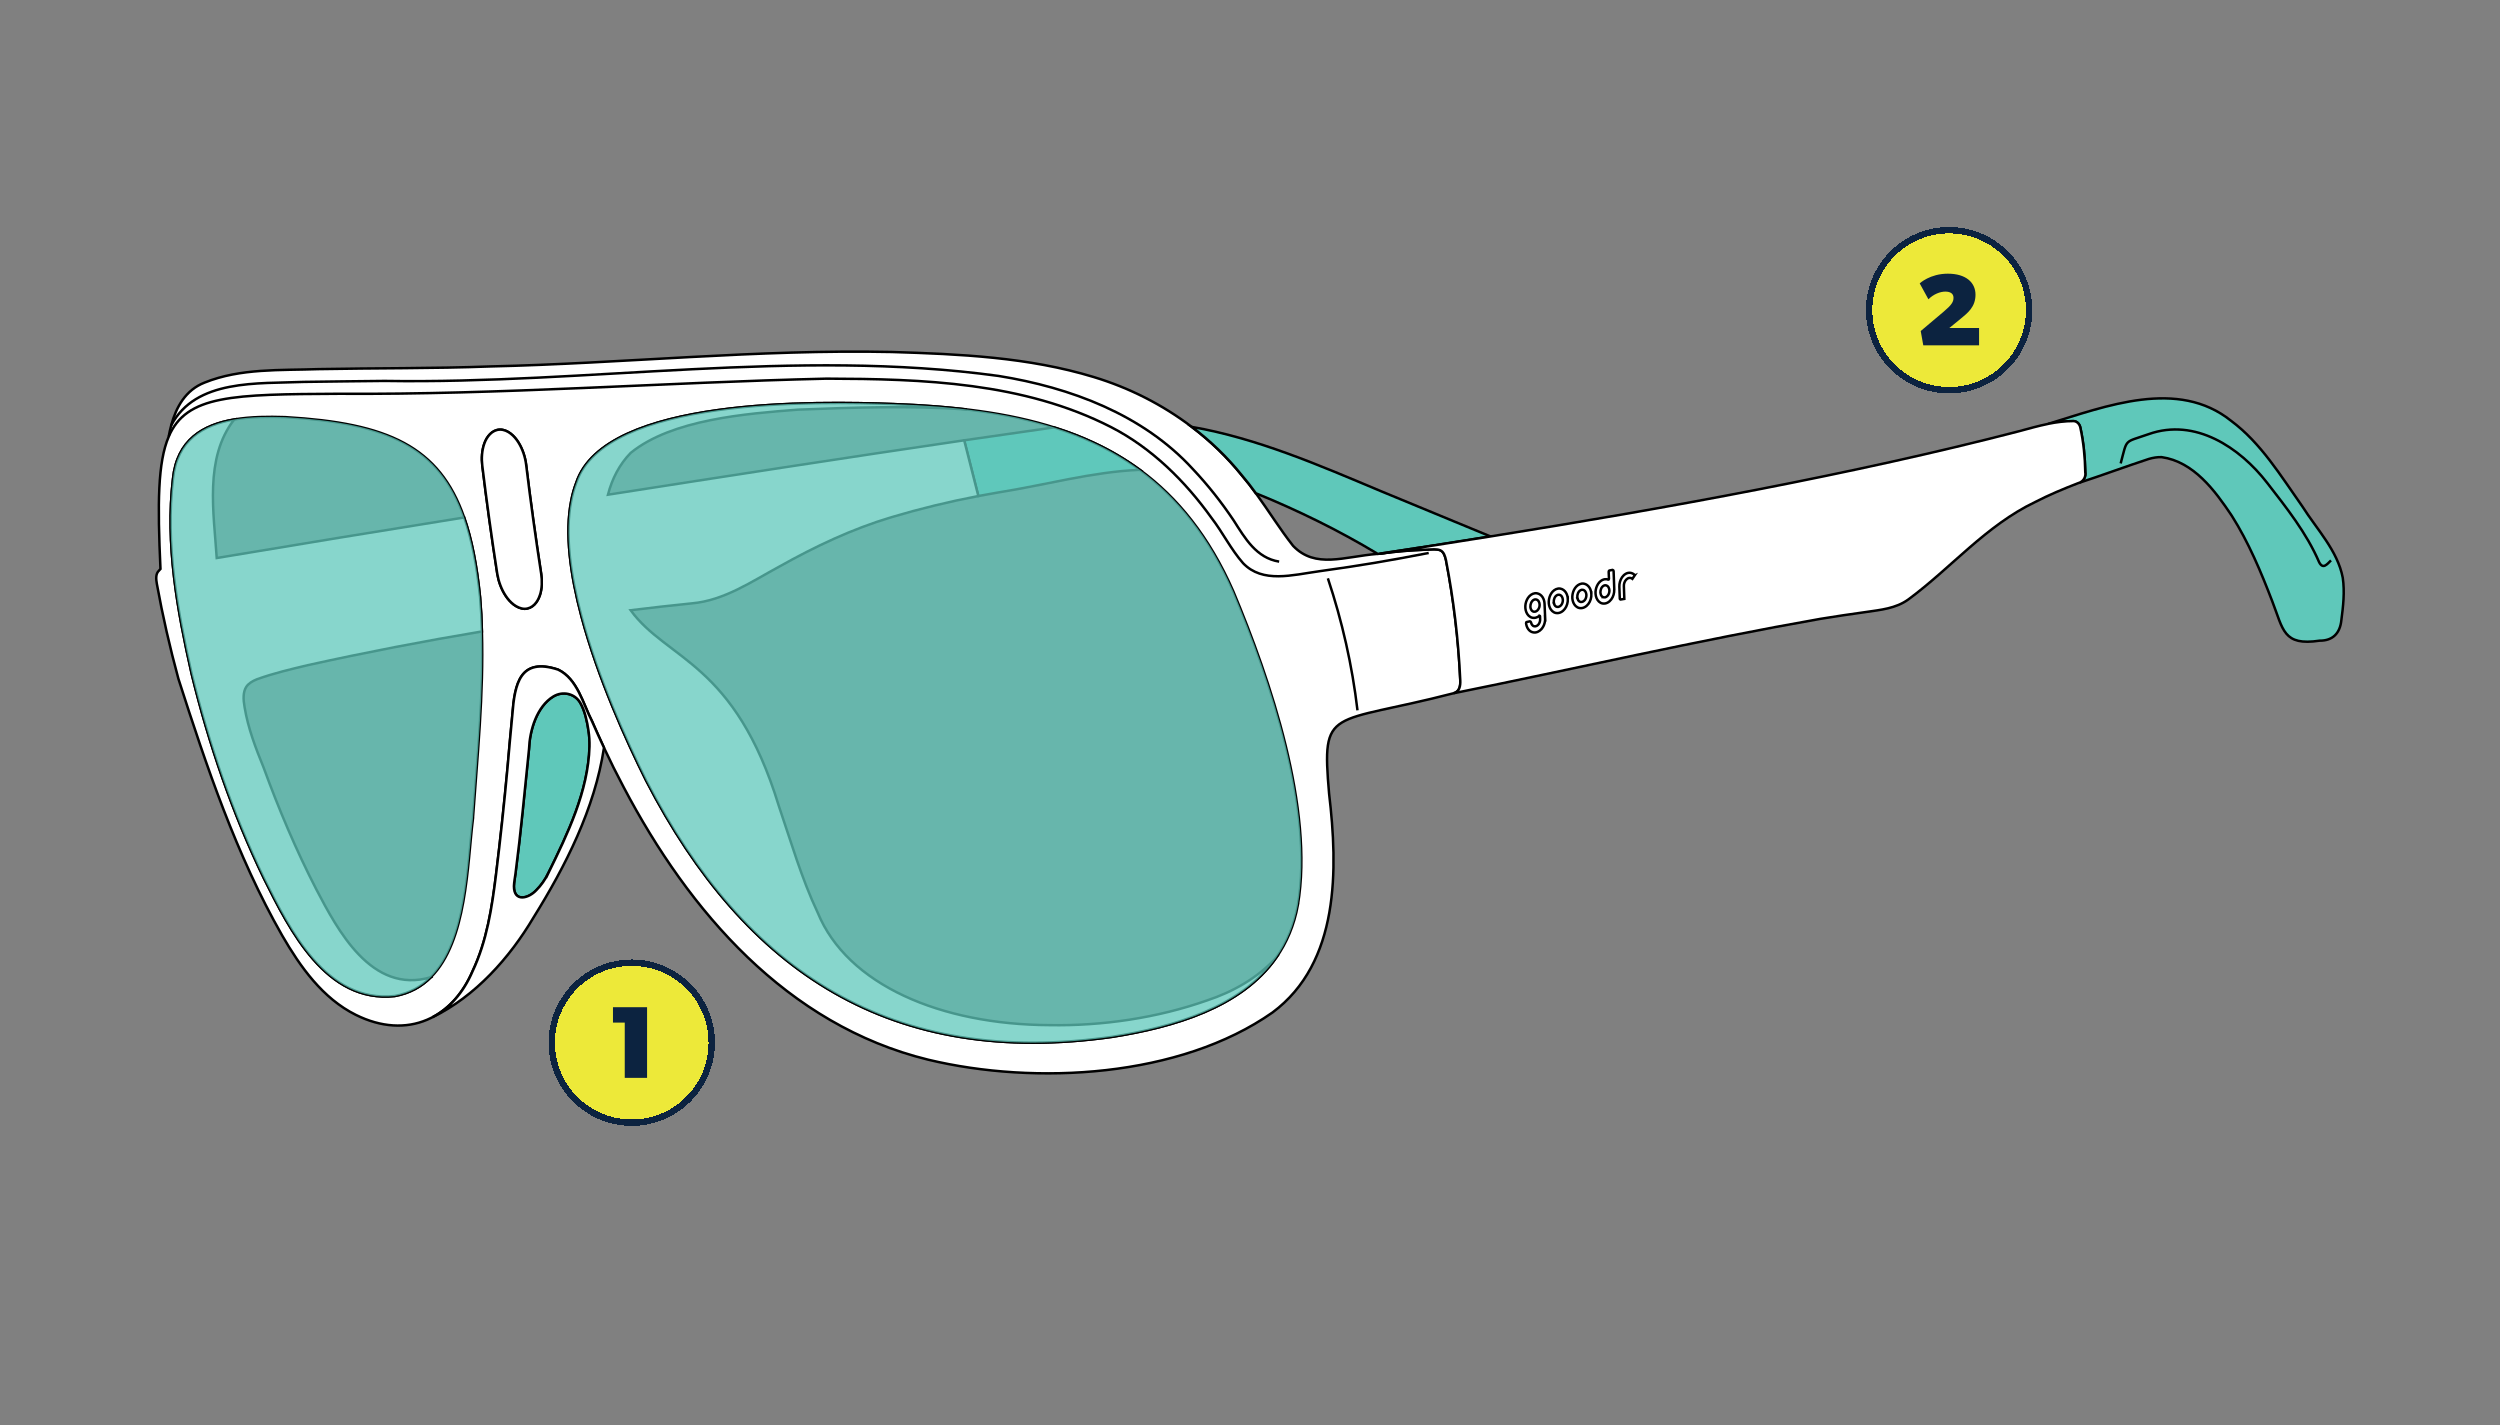 <svg viewBox="0 0 1000 570" xmlns="http://www.w3.org/2000/svg" id="Numbers">
  <rect x="0" y="0" width="1000" height="570" fill="#808080" stroke="none"/>
  <defs>
    <style>
      .cls-1 {
        fill: #fff;
      }

      .cls-1, .cls-2, .cls-3 {
        stroke: #000;
        stroke-miterlimit: 10;
      }

      .cls-4 {
        fill: #0c2340;
      }

      .cls-4, .cls-5, .cls-6 {
        stroke-width: 0px;
      }

      .cls-5 {
        opacity: .75;
      }

      .cls-5, .cls-3 {
        fill: #5fc8ba;
      }

      .cls-7 {
        stroke: #0c2340;
        stroke-width: 2.56px;
      }

      .cls-7, .cls-2 {
        fill: none;
      }

      .cls-6 {
        fill: #ede939;
      }
    </style>
  </defs>
  <g>
    <path d="M936.53,248.17c-.53,5.11-3.43,8.16-8.7,8.1-14.62,2.21-14.52-4.45-18.93-15.77-4.51-11.75-9.45-23.57-16.22-34.25-6.79-10.15-15.24-21.58-28.04-23.4-1.72-.06-3.45.25-5.09.72-8.55,2.79-18.99,6.65-27.67,9.48,1.62-.72,2.48-2.36,2.24-4.2-.12-6.07-.7-12.04-2.01-17.97-.33-1.29-1.29-2.36-2.65-2.44-3.45,0-6.83.43-10.17,1.11,23.14-7.08,51.85-18.27,73.14-1.23,11.92,8.86,19.89,22.03,28.51,34.25,5.76,9.09,14.11,17.72,16.16,28.51.84,5.66.18,11.4-.57,17.11Z" class="cls-3"></path>
    <path d="M584.11,272.17c-.72-16.1-2.65-32.22-5.7-48.03-.33-1.54-.84-3.4-2.32-4.04-1.58-.59-3.36-.31-5.11-.27-7.22.31-12.39.7-19.18,1.66-.25.02-.47.04-.72.06-13.43,1.07-24.86,6.09-33.82-3.18-5.31-6.73-9.82-14.09-14.91-21.06,0,0,0-.02-.02-.02-1.78-2.46-3.63-4.86-5.62-7.18-5.84-7.26-12.57-13.72-20-19.36h-.02c-11.67-8.88-25.02-15.63-39.15-19.92-26.09-7.96-53.78-9.21-80.83-10.03-53.61-1.15-107.08,4.57-160.63,5.78-22.85.86-45.86.62-68.73,1.07-15.24.55-31.09-.41-45.47,5.37-7.67,2.97-11.44,9.87-13.41,17.13v.04c-.41,1.5-.74,2.99-1,4.49v.02c-4.35,10.21-4.49,26.58-3.28,52.87-.21.23-.39.47-.62.7-1.39,1.27-1.15,3.47-.82,5.31,2.3,12.76,5.21,25.41,8.61,37.92,11.26,35.11,23.2,70.62,41.53,102.73,7.2,12.47,16.2,25.14,29.43,31.71,10.17,5.07,20.1,5.54,28.49,1.97.57-.25,1.13-.51,1.7-.78.16-.08.33-.16.51-.27,6.71-3.51,12.29-9.74,16-18.38,5.72-12.06,7.75-25.43,9.37-38.54,1.76-14.23,3.3-28.73,4.61-42.82.66-7.14,1.21-14.17,1.93-21.17.94-12.57,3.08-23.11,18.32-18.11,7.73,3.73,9.93,13.64,13.62,20.8,1.54,3.51,3.12,6.97,4.72,10.42v.02c2.5,5.37,5.13,10.64,7.94,15.92,26.13,49.61,65.24,95.06,121.73,108.87,43.01,10.32,100.72,7.12,137.76-18.89,26.87-20,26.17-57.41,22.62-87.47-3.06-35.26.23-27.4,49.74-40.2,2.44-.59,2.83-2.91,2.73-5.15ZM189.18,327.48c-2.28,18.4-2.38,48.94-16.82,63.4-3.75,3.77-8.47,6.44-14.46,7.53-27.38,2.93-41.92-26.21-52.28-46.99-12.59-26.03-22.05-53.72-28.96-81.92-5.76-25.51-10.52-51.77-7.47-77.9,1.56-15.69,12.06-21.7,24.51-23.81,6.56-1.13,13.68-1.15,20.3-.94l.39.02c40.73,2.38,61.37,11.73,71.27,40.12,3.04,8.74,5.07,19.24,6.36,31.89.39,4.55.64,9.13.74,13.7.74,25-1.85,50.04-3.59,74.9ZM215.94,238.1c-.45,1.37-1.17,2.71-2.19,3.73s-2.36,1.7-3.9,1.7c-1.6-.02-3.14-.78-4.37-1.7-1.25-.96-2.34-2.19-3.2-3.51-1.72-2.58-2.89-5.8-3.38-8.86-2.24-14.38-4.23-28.8-5.99-43.26-.35-2.83-.16-6.03.82-8.78.49-1.37,1.23-2.71,2.28-3.77,1.05-1.05,2.4-1.78,3.94-1.8,1.6-.06,3.14.68,4.35,1.62,1.23.96,2.28,2.21,3.1,3.55,1.64,2.63,2.69,5.85,3.06,8.9,1.76,14.56,3.77,29.06,6.01,43.56.43,2.77.37,5.91-.51,8.61ZM519.16,361.96c-1.5,8.22-4.51,15.2-8.66,21.08-14.01,19.98-40.96,27.77-65.59,31.69-87.9,12.47-146.58-25.39-186.39-102.41-8.02-16.06-19.38-41.18-25.92-65.73-4.47-16.78-6.71-33.27-4.08-46.41.47-2.48,1.15-4.86,2.01-7.1,11.38-34.33,96.6-32.55,127.16-31.44l.39.02c23.52.88,45.24,3.36,64.54,9.62,5.05,1.62,9.95,3.51,14.64,5.7,6.58,3.04,12.8,6.67,18.66,10.95h.02c15.12,11.1,27.75,26.7,37.37,48.59,14.89,35.5,32.32,87.08,25.84,125.44Z" class="cls-1"></path>
    <path d="M455.93,187.93c-19.14.8-37.92,6.12-56.71,9.07-2.63.44-5.26.91-7.88,1.41l-5.66-22.29c12.13-1.77,24.13-3.5,35.92-5.16.34.1.68.21,1.02.32,5.05,1.62,9.95,3.51,14.65,5.7,6.58,3.04,12.79,6.67,18.66,10.95Z" class="cls-3"></path>
    <path d="M510.51,383.04c-14.01,19.98-40.96,27.77-65.59,31.69-87.91,12.47-146.59-25.39-186.4-102.4-8.02-16.06-19.38-41.19-25.92-65.74-4.47-16.77-6.71-33.26-4.08-46.41.47-2.48,1.15-4.86,2.01-7.1,11.38-34.33,96.6-32.55,127.16-31.44l.39.02c9.9.37,19.48,1.02,28.7,2.13-22.85-1.63-46.65-.75-67.57.07-20.75,1.6-50.47,3.89-66.92,17.29-4.49,4.59-7.43,10.29-9.11,16.73,45.75-7.15,95.07-14.81,142.5-21.76l5.66,22.29c-11.72,2.24-23.35,5.07-34.8,8.48-15.69,4.69-30.54,11.73-44.79,19.73-11.1,6-22.11,13.59-34.99,14.72-8.19.84-16.33,1.74-24.51,2.75,14.6,20.02,41.69,20.76,59.25,78.18,4.86,14.26,9.19,29.31,15.61,42.83,11.83,28.83,49.2,44.77,92.68,44.95,21.06.39,43.15-2.87,62.97-9.86,10.41-3.43,20.38-9.07,27.75-17.15Z" class="cls-1"></path>
    <path d="M542.99,284.13c-2.1-17.97-6.13-35.66-11.84-52.79" class="cls-2"></path>
    <path d="M172.36,390.88c-3.75,3.77-8.47,6.44-14.46,7.53-27.38,2.93-41.92-26.21-52.28-46.99-12.59-26.03-22.05-53.72-28.96-81.92-5.76-25.51-10.52-51.77-7.47-77.9,1.56-15.69,12.06-21.7,24.51-23.81-12.06,15.38-8.14,37.53-7.01,55.42,32.98-5.52,65.98-10.93,98.98-16.22,3.04,8.74,5.07,19.24,6.36,31.89.39,4.55.64,9.13.74,13.7-23.36,3.9-46.64,8.39-69.71,13.5-6.91,1.66-13.39,3.16-20.22,5.6-1.99.8-3.47,1.76-4.31,3.04-1.33,2.01-1.27,5-.7,8.12,1.37,8.39,4.45,16.41,7.65,24.28,6.03,16.51,12.96,32.94,21.02,48.57,8.39,15.96,21.99,42.27,45.86,35.19Z" class="cls-1"></path>
    <path d="M235.8,298.65c-.53,17.95-8.72,34.83-16.47,50.64-1.17,2.44-2.93,4.96-4.78,6.77-3.12,3.38-9.02,4.94-8.98-1.6.06-1.7.41-3.32.62-5,2.17-16.51,3.67-33.25,5.41-49.78.25-7.47,3.1-17.08,9.76-21.1,3.77-2.26,8.57-1.21,10.77,2.58,1.85,3.2,2.77,7.61,3.28,11.22.31,2.07.45,4.18.39,6.28Z" class="cls-3"></path>
    <path d="M236.88,288.66c-3.69-7.16-5.89-17.06-13.62-20.8-15.24-5-17.37,5.54-18.32,18.11-.72,6.99-1.27,14.03-1.93,21.17-1.31,14.09-2.85,28.59-4.61,42.82-1.62,13.11-3.65,26.48-9.37,38.54-3.71,8.63-9.29,14.87-16,18.38,17.15-8.37,30.85-23.79,40.36-39.85,12.82-20.59,24.53-43.62,28.2-67.93v-.02c-1.6-3.45-3.18-6.91-4.72-10.42ZM219.33,349.28c-1.17,2.44-2.93,4.96-4.78,6.77-3.12,3.38-9.02,4.94-8.98-1.6.06-1.7.41-3.32.62-5,2.17-16.51,3.67-33.25,5.41-49.78.25-7.47,3.1-17.08,9.76-21.1,3.77-2.26,8.57-1.21,10.77,2.58,1.85,3.2,2.77,7.61,3.28,11.22.31,2.07.45,4.18.39,6.28-.53,17.95-8.72,34.83-16.47,50.64Z" class="cls-1"></path>
    <path d="M596.19,214.58c-15.12,2.44-29.96,4.74-44.38,6.91-.25.02-.47.04-.72.06-15.57-9.37-31.91-17.39-48.73-24.24,0,0,0-.02-.02-.02-1.78-2.46-3.63-4.86-5.62-7.18-5.84-7.26-12.57-13.72-20-19.36,26.21,4.59,50.82,15.28,75.41,25.62,14.69,6.05,29.37,12.14,44.05,18.21Z" class="cls-3"></path>
    <path d="M834.13,188.84c.25,1.85-.62,3.49-2.24,4.2-.23.08-.43.16-.66.23-5.78,2.24-11.73,4.72-17.15,7.53-19.71,9.43-33.43,26.19-50.76,38.99-4.96,3.59-11.08,4.16-16.98,5.02-6.05.86-12.2,1.72-18.19,2.73-48.42,8.49-98.57,20.04-146.77,29.78,2.44-.59,2.83-2.91,2.73-5.15-.72-16.1-2.65-32.22-5.7-48.03-.33-1.54-.84-3.4-2.32-4.04-1.58-.59-3.36-.31-5.11-.27-7.22.31-12.39.7-19.18,1.66,14.42-2.17,29.27-4.47,44.38-6.91,70.1-11.2,145.82-25.04,211.37-42.07,3.88-1.05,7.75-2.15,11.69-2.95t.04-.02c3.34-.68,6.73-1.11,10.17-1.11,1.35.08,2.32,1.15,2.65,2.44,1.31,5.93,1.89,11.9,2.01,17.97Z" class="cls-1"></path>
    <path d="M848.27,185.37c2.75-10.26,1.14-8.16,11.21-11.72,18.62-6.59,36.41,5.35,47.34,19.44,7.75,9.99,15.83,20.13,20.84,31.81,1.56,2.97,3.13.83,4.74-.74" class="cls-2"></path>
    <path d="M68.48,170.15c9.78-18.66,34.7-16.61,53.1-17.39,10.85-.18,20.86-.25,32.2-.39,81.71,1.35,164.3-13.13,245.65-1.99,28.67,4.61,57.69,15.38,77.69,37.23,6.05,6.42,11.46,13.27,16.35,20.57,4.53,7.1,9.04,15.01,18.19,16.47" class="cls-2"></path>
    <path d="M67.47,174.68c7.14-16.72,25.58-16.94,67.99-17.17,65.02.43,130.07-4.55,195.15-6.05,38.62.1,78.8,1.46,113.81,19.38,16.28,8.35,29.7,21.7,40.18,36.32,4.53,5.89,7.75,12.55,12.63,18.11,7.81,8.16,19.69,4.72,30.4,3.24,17.52-2.44,27.15-4.1,43.85-7.32" class="cls-2"></path>
    <path d="M189.18,327.48c-2.28,18.4-2.38,48.94-16.82,63.4-3.75,3.77-8.47,6.44-14.46,7.53-27.38,2.93-41.92-26.21-52.28-46.99-12.59-26.03-22.05-53.72-28.96-81.92-5.76-25.51-10.52-51.77-7.47-77.9,1.56-15.69,12.06-21.7,24.51-23.81,6.56-1.13,13.68-1.15,20.3-.94l.39.02c40.73,2.38,61.37,11.73,71.27,40.12,3.04,8.74,5.07,19.24,6.36,31.89.39,4.55.64,9.13.74,13.7.74,25-1.85,50.04-3.59,74.9Z" class="cls-5"></path>
    <path d="M215.94,238.1c-.45,1.37-1.17,2.71-2.19,3.73s-2.36,1.7-3.9,1.7c-1.6-.02-3.14-.78-4.37-1.7-1.25-.96-2.34-2.19-3.2-3.51-1.72-2.58-2.89-5.8-3.38-8.86-2.24-14.38-4.23-28.8-5.99-43.26-.35-2.83-.16-6.03.82-8.78.49-1.37,1.23-2.71,2.28-3.77,1.05-1.05,2.4-1.78,3.94-1.8,1.6-.06,3.14.68,4.35,1.62,1.23.96,2.28,2.21,3.1,3.55,1.64,2.63,2.69,5.85,3.06,8.9,1.76,14.56,3.77,29.06,6.01,43.56.43,2.77.37,5.91-.51,8.61Z" class="cls-1"></path>
    <path d="M519.16,361.96c-1.5,8.22-4.51,15.2-8.66,21.08-14.01,19.98-40.96,27.77-65.59,31.69-87.9,12.47-146.58-25.39-186.39-102.41-8.02-16.06-19.38-41.18-25.92-65.73-4.47-16.78-6.71-33.27-4.08-46.41.47-2.48,1.15-4.86,2.01-7.1,11.38-34.33,96.6-32.55,127.16-31.44l.39.02c23.52.88,45.24,3.36,64.54,9.62,5.05,1.62,9.95,3.51,14.64,5.7,6.58,3.04,12.8,6.67,18.66,10.95h.02c15.12,11.1,27.75,26.7,37.37,48.59,14.89,35.5,32.32,87.08,25.84,125.44Z" class="cls-5"></path>
  </g>
  <path d="M618.07,247.36l-.25-5.86c-.04-.91-.29-1.85-.79-2.63-.5-.77-1.28-1.38-2.22-1.54-1.18-.22-2.31.36-3.08,1.17-.79.84-1.28,1.93-1.5,3.05-.2,1.11-.12,2.32.32,3.37.45,1.05,1.26,1.96,2.46,2.2h.02c.43.08.85.05,1.25-.04.49-.12.95-.35,1.36-.66.07-.04.13-.08.18-.13,0-.02.02-.01.02-.03h.02c.09.02.15.14.15.23l.04,1.21c.04.66-.18,1.41-.56,1.95-.39.55-1.05,1.01-1.77.87-.79-.14-1.18-.91-1.31-1.59v-.02c-.02-.14-.24-.35-.37-.37-.05,0-.08,0-.11,0l-1.24.26c-.21.03-.3.29-.27.48.09.8.35,1.64.83,2.32.48.68,1.15,1.2,2,1.35,1.31.26,2.48-.38,3.32-1.29.02-.01.03-.04.05-.06.09-.1.16-.21.24-.31.63-.82,1.03-1.87,1.14-2.91.06-.35.07-.7.05-1.04ZM615.27,243.81c-.39.55-1.03.99-1.77.87-.58-.11-.97-.59-1.16-1.11-.21-.53-.24-1.1-.13-1.65.11-.54.32-1.08.7-1.51.36-.41.9-.74,1.49-.63.97.17,1.42,1.21,1.44,2.05.04.67-.16,1.42-.57,1.97Z" class="cls-1"></path>
  <path d="M653.8,230.27l-.84,1.26c-.84-.66-1.84-.37-2.5.35-.63.68-.95,1.67-.91,2.57l.18,5.11-1.57.26c-.15-.03-.23-.21-.24-.35l-.18-4.76c-.05-1.32.33-2.72,1.09-3.82.76-1.08,1.99-1.98,3.42-1.75.6.11,1.12.39,1.56.8.12.12.04.23-.03.34Z" class="cls-1"></path>
  <path d="M627.13,239.61c-.04-.91-.29-1.85-.79-2.63-.52-.78-1.26-1.37-2.22-1.54-1.17-.2-2.28.38-3.05,1.19-.77.83-1.26,1.93-1.46,3.04-.2,1.11-.14,2.3.31,3.35.43,1.03,1.28,1.96,2.45,2.18h.02c1.45.26,2.77-.59,3.57-1.68.82-1.09,1.22-2.57,1.18-3.92ZM621.67,241.67c-.19-.53-.22-1.1-.12-1.65.09-.52.32-1.07.68-1.49.36-.39.89-.74,1.47-.63.97.17,1.4,1.19,1.44,2.05.02.66-.18,1.41-.56,1.95-.39.53-1.03.99-1.76.86-.59-.09-.95-.58-1.16-1.09Z" class="cls-1"></path>
  <path d="M636.55,237.63c-.04-.91-.29-1.85-.79-2.63-.52-.78-1.26-1.37-2.22-1.54-1.17-.2-2.28.38-3.05,1.19-.77.83-1.26,1.93-1.46,3.04-.2,1.11-.14,2.3.31,3.35.43,1.03,1.28,1.96,2.45,2.18h.02c1.45.26,2.77-.59,3.57-1.68.82-1.09,1.22-2.57,1.18-3.92ZM631.09,239.69c-.19-.53-.22-1.1-.12-1.65.09-.52.32-1.07.68-1.49.36-.39.89-.74,1.47-.63.97.17,1.4,1.19,1.44,2.05.02.66-.18,1.41-.56,1.95-.39.53-1.03.99-1.76.86-.59-.09-.95-.58-1.16-1.09Z" class="cls-1"></path>
  <path d="M645.71,235.83l-.27-7.47c0-.16-.2-.38-.34-.4h-.02s-.08,0-.08,0l-1.22.24c-.21.05-.31.3-.31.49l.11,2.87c0,.13-.07.32-.24.31-.2-.08-.38-.12-.58-.17-.08,0-.15-.03-.23-.03-1.09-.09-2.07.47-2.79,1.24-.75.83-1.23,1.92-1.43,3.01-.2,1.08-.12,2.27.31,3.31.42,1.02,1.25,1.96,2.4,2.16,1.45.26,2.73-.58,3.52-1.67.81-1.09,1.2-2.53,1.16-3.87ZM641.49,238.96c-.58-.11-.95-.59-1.15-1.09-.19-.52-.23-1.08-.12-1.62.09-.54.3-1.07.67-1.49.34-.39.87-.74,1.44-.63.97.17,1.4,1.19,1.43,2.04.02.66-.17,1.39-.55,1.92-.39.53-1.02,1-1.73.88Z" class="cls-1"></path>
  <g>
    <path shape-rendering="crispEdges" d="M252.69,386.35h0c16.97,0,30.72,13.75,30.72,30.72h0c0,16.97-13.75,30.72-30.72,30.72h0c-16.97,0-30.72-13.75-30.72-30.72h0c0-16.97,13.75-30.72,30.72-30.72Z" class="cls-6"></path>
    <path d="M258.83,431.15v-28.26h-13.64v6.14h4.71v22.12h8.93Z" class="cls-4"></path>
    <path shape-rendering="crispEdges" d="M252.69,385.07h0c17.67,0,32,14.33,32,32h0c0,17.67-14.33,32-32,32h0c-17.67,0-32-14.33-32-32h0c0-17.67,14.33-32,32-32Z" class="cls-7"></path>
  </g>
  <g>
    <path shape-rendering="crispEdges" d="M779.65,93.35h0c16.97,0,30.72,13.75,30.72,30.72h0c0,16.97-13.75,30.72-30.72,30.72h0c-16.97,0-30.72-13.75-30.72-30.72h0c0-16.97,13.75-30.72,30.72-30.72Z" class="cls-6"></path>
    <path d="M791.63,138.15v-6.96h-11.88l4.51-3.69c2.79-2.29,5.94-4.71,5.94-9.63s-3.89-8.4-11.06-8.4-11.26,3.89-11.26,3.89l3.48,6.35c2.05-2.05,4.71-3.07,6.76-3.07s3.28.82,3.28,2.46-.7,2.83-3.89,5.53l-9.22,7.78,1.02,5.73h22.32Z" class="cls-4"></path>
    <path shape-rendering="crispEdges" d="M779.65,92.07h0c17.67,0,32,14.33,32,32h0c0,17.67-14.33,32-32,32h0c-17.67,0-32-14.33-32-32h0c0-17.67,14.33-32,32-32Z" class="cls-7"></path>
  </g>
</svg>